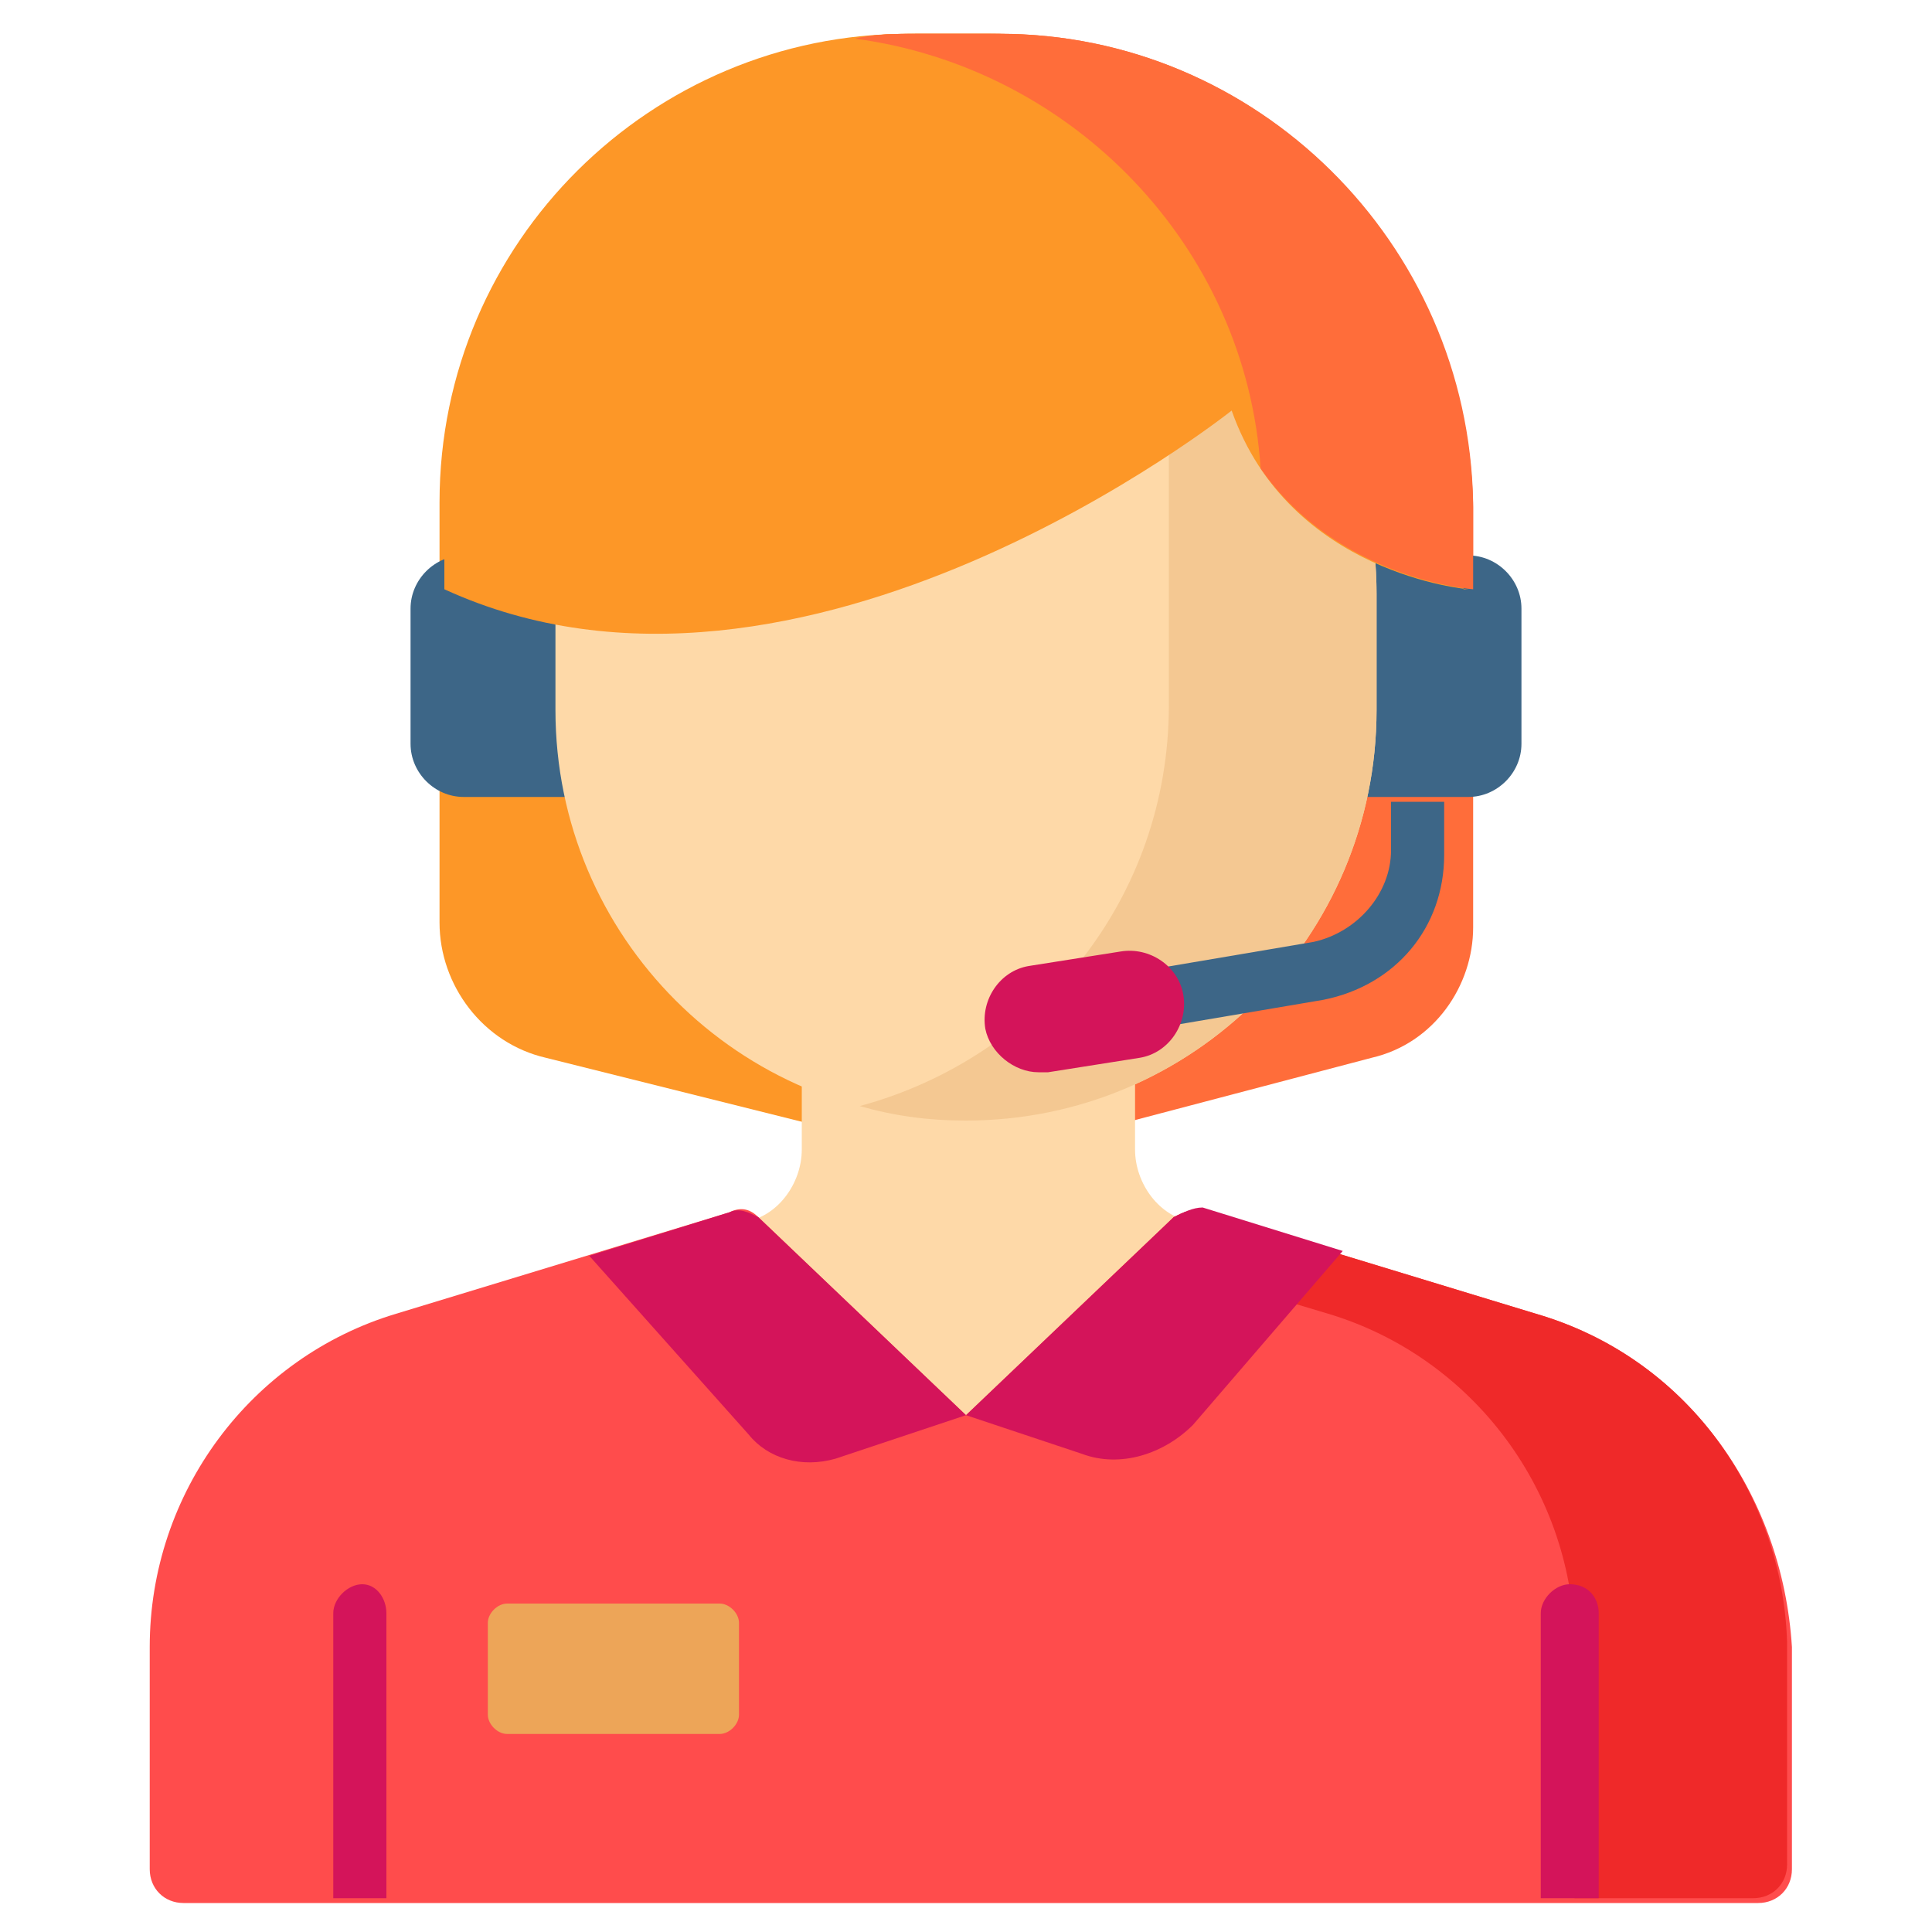 <?xml version="1.0" encoding="utf-8"?>
<!-- Generator: Adobe Illustrator 25.4.1, SVG Export Plug-In . SVG Version: 6.00 Build 0)  -->
<svg version="1.1" id="Capa_1" xmlns="http://www.w3.org/2000/svg" xmlns:xlink="http://www.w3.org/1999/xlink" x="0px" y="0px"
	 width="40px" height="40px" viewBox="0 0 40 40" style="enable-background:new 0 0 40 40;" xml:space="preserve">
<style type="text/css">
	.st0{fill:#FD9727;}
	.st1{fill:#FF6D3A;}
	.st2{fill:#3D6687;}
	.st3{fill:#FED9A8;}
	.st4{fill:#FF4C4C;}
	.st5{fill:#EF2929;}
	.st6{fill:#F4C892;}
	.st7{fill:#D4145A;}
	.st8{fill:#EDA558;}
</style>
<path class="st0" d="M28.3,21.9l-7.6,2c-0.5,0.1-1,0.1-1.4,0l-8-2c-1.3-0.3-2.2-1.5-2.2-2.8v-8.7c0-5.4,4.4-9.7,9.7-9.7h1.7
	c5.4,0,9.7,4.4,9.7,9.7v8.7C30.4,20.5,29.5,21.6,28.3,21.9z"/>
<path class="st1" d="M20.7,0.7h-1.7c-0.4,0-0.9,0-1.3,0.1c4.8,0.6,8.5,4.7,8.5,9.7v8.7c0,1.3-0.9,2.4-2.1,2.7l-6.2,1.6l1.5,0.4
	c0.5,0.1,1,0.1,1.4,0l7.6-2c1.3-0.3,2.1-1.5,2.1-2.7v-8.7C30.4,5,26,0.7,20.7,0.7z"/>
<g>
	<path class="st2" d="M9.6,16.5h2.1v-5H9.6c-0.6,0-1.1,0.5-1.1,1.1v2.8C8.5,16,9,16.5,9.6,16.5z"/>
	<path class="st2" d="M30.4,16.5h-2.1v-5h2.1c0.6,0,1.1,0.5,1.1,1.1v2.8C31.5,16,31,16.5,30.4,16.5z"/>
</g>
<path class="st3" d="M24.7,25.3c-0.7-0.1-1.2-0.8-1.2-1.5v-3.5H20l0,0h-3.4v3.5c0,0.7-0.5,1.4-1.2,1.5l-0.8,0.2v5.6H20l0,0h5.5v-5.6
	L24.7,25.3z"/>
<path class="st4" d="M31.8,27.2l-6.9-2.1c-0.2-0.1-0.4,0-0.6,0.1L20,29.3l-4.3-4.1c-0.2-0.2-0.4-0.2-0.6-0.1l-6.9,2.1
	c-3,0.9-5.1,3.7-5.1,6.9v4.6c0,0.4,0.3,0.7,0.7,0.7h32.6c0.4,0,0.7-0.3,0.7-0.7v-4.6C36.9,30.9,34.9,28.1,31.8,27.2z"/>
<path class="st5" d="M31.8,27.2l-6.9-2.1c-0.2-0.1-0.4,0-0.6,0.1L23.5,26l4,1.2c3,0.9,5.1,3.7,5.1,6.9v5.2h3.7
	c0.4,0,0.7-0.3,0.7-0.7v-4.6C36.9,30.9,34.9,28.1,31.8,27.2z"/>
<path class="st3" d="M20,23.2L20,23.2c-4.7,0-8.5-3.8-8.5-8.5v-2.4c0-4.7,3.8-8.5,8.5-8.5l0,0c4.7,0,8.5,3.8,8.5,8.5v2.4
	C28.5,19.4,24.7,23.2,20,23.2z"/>
<path class="st6" d="M24.2,4.8v9.8c0,4-2.7,7.3-6.4,8.3c0.7,0.2,1.4,0.3,2.2,0.3l0,0c4.7,0,8.5-3.8,8.5-8.5v-2.4
	C28.5,9.1,26.8,6.3,24.2,4.8z"/>
<g>
	<path class="st7" d="M15.7,25.2l4.3,4.1l-2.7,0.9c-0.7,0.2-1.4,0-1.8-0.5L12.2,26l2.9-0.9C15.3,25,15.5,25.1,15.7,25.2z"/>
	<path class="st7" d="M24.3,25.2L20,29.3l2.4,0.8c0.8,0.3,1.7,0,2.3-0.6l3.1-3.6l-2.9-0.9C24.7,25,24.5,25.1,24.3,25.2z"/>
</g>
<path class="st8" d="M14.9,35.9h-4.4c-0.2,0-0.4-0.2-0.4-0.4v-1.9c0-0.2,0.2-0.4,0.4-0.4h4.4c0.2,0,0.4,0.2,0.4,0.4v1.9
	C15.3,35.7,15.1,35.9,14.9,35.9z"/>
<path class="st0" d="M30.4,12.2c0,0-3.7-0.3-4.9-3.7c0,0-8.9,7.1-16.3,3.7v-1.8c0-5.4,4.4-9.7,9.7-9.7h1.7c5.4,0,9.7,4.4,9.7,9.7
	V12.2z"/>
<path class="st1" d="M20.7,0.7h-1.7c-0.4,0-0.9,0-1.3,0.1c4.5,0.6,8.1,4.3,8.4,8.9c1.6,2.3,4.4,2.5,4.4,2.5v-1.8
	C30.4,5,26,0.7,20.7,0.7z"/>
<g>
	<path class="st7" d="M32.5,32.8c-0.3,0-0.6,0.3-0.6,0.6v5.9h1.2v-5.9C33.1,33.1,32.9,32.8,32.5,32.8z"/>
	<path class="st7" d="M7.5,32.8c-0.3,0-0.6,0.3-0.6,0.6v5.9H8v-5.9C8,33.1,7.8,32.8,7.5,32.8z"/>
</g>
<path class="st2" d="M28.8,16.5v1.1c0,0.9-0.7,1.7-1.6,1.9l-5.9,1c-0.3,0.1-0.5,0.4-0.5,0.7c0,0.3,0.3,0.5,0.6,0.5c0,0,0.1,0,0.1,0
	l5.9-1c1.5-0.3,2.5-1.5,2.5-3v-1.1H28.8z"/>
<path class="st7" d="M21.5,22.2c-0.5,0-1-0.4-1.1-0.9c-0.1-0.6,0.3-1.2,0.9-1.3l1.9-0.3c0.6-0.1,1.2,0.3,1.3,0.9
	c0.1,0.6-0.3,1.2-0.9,1.3l-1.9,0.3C21.7,22.2,21.6,22.2,21.5,22.2z"/>
</svg>
